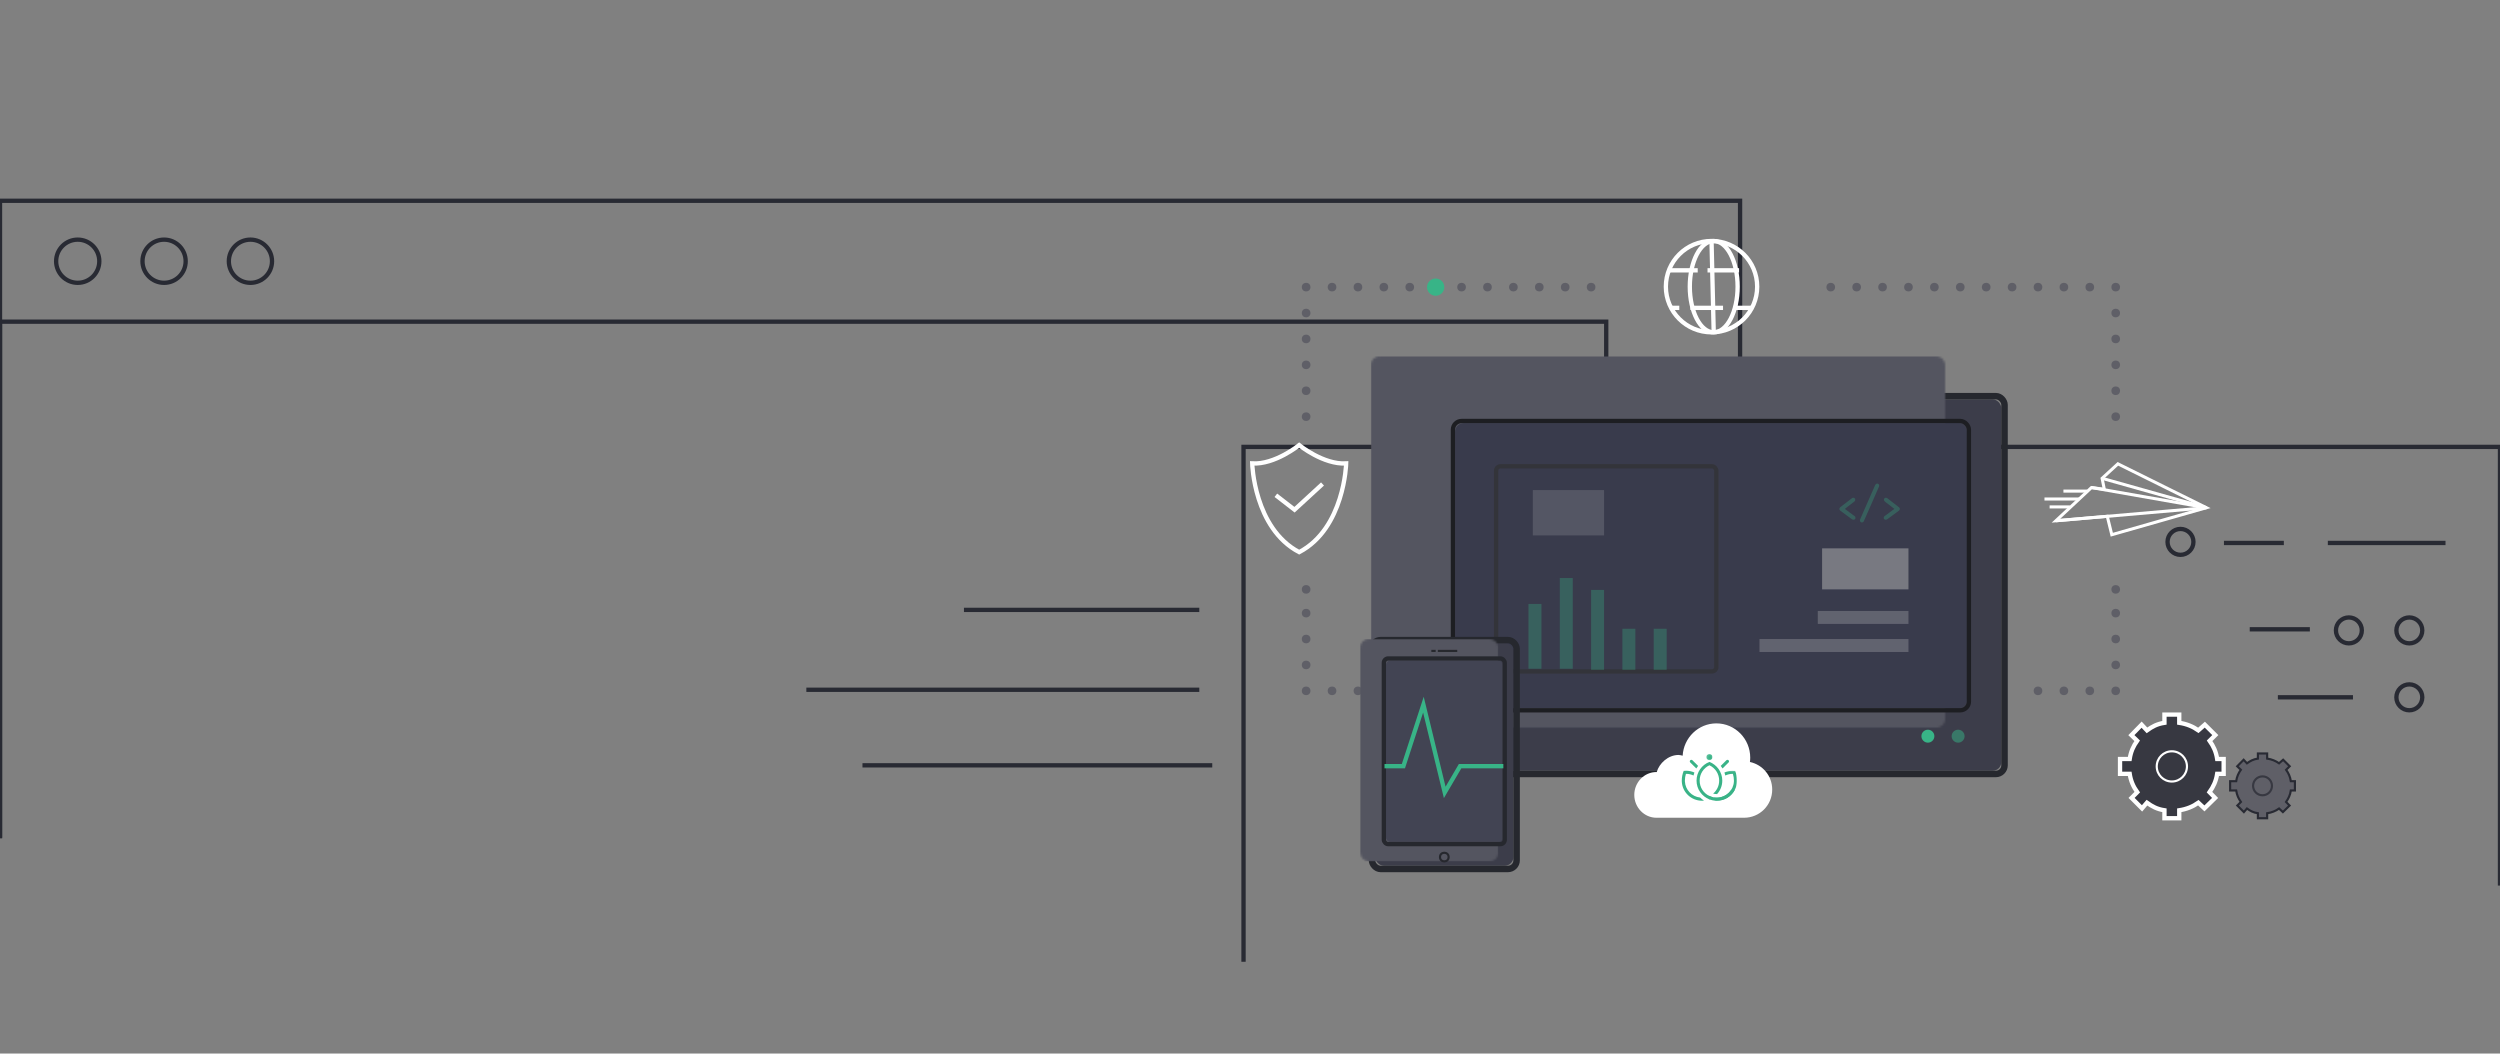 <?xml version="1.0" encoding="UTF-8" standalone="no"?>
<svg width="1158px" height="488px" viewBox="0 0 1158 488" version="1.1" xmlns="http://www.w3.org/2000/svg" xmlns:xlink="http://www.w3.org/1999/xlink">
    <rect x="0" y="0" width="1158" height="488" fill="#808080" stroke="none"/>
    <!-- Generator: sketchtool 47 (45396) - http://www.bohemiancoding.com/sketch -->
    <title>E2A026BC-DA6D-4059-8961-7B968D766EC9</title>
    <desc>Created with sketchtool.</desc>
    <defs>
        <rect id="path-1" x="0" y="0" width="266" height="172" rx="4"></rect>
        <rect id="path-3" x="13" y="11" width="237" height="132" rx="4"></rect>
        <polygon id="path-4" points="11.087 13.908 0.213 13.908 0.213 0.013 11.087 0.013 11.087 13.908"></polygon>
        <polygon id="path-6" points="0.154 0.097 3.041 0.097 3.041 2.964 0.154 2.964 0.154 0.097"></polygon>
        <rect id="path-8" x="0" y="0" width="64" height="103" rx="4"></rect>
        <rect id="path-10" x="5" y="8" width="54" height="84" rx="2"></rect>
    </defs>
    <g id="Symbols" stroke="none" stroke-width="1" fill="none" fill-rule="evenodd">
        <g id="PT/1/PIC1">
            <g id="Group-18">
                <g id="Group-20" transform="translate(0, 93)">
                    <polyline id="Rectangle-15" stroke="#282A33" stroke-width="2" points="-5.68434189e-14 295.326 -5.68434189e-14 0 806 0 806 113.925"></polyline>
                    <polyline id="Rectangle-15-Copy" stroke="#282A33" stroke-width="2" points="0 295 0 56 744 56 744 112.948"></polyline>
                    <polyline id="Rectangle-15-Copy-2" stroke="#282A33" stroke-width="2" points="576 352.492 576 114 1158 114 1158 317.203"></polyline>
                    <circle id="Oval-2" stroke="#282A33" stroke-width="2" cx="36" cy="28" r="10"></circle>
                    <circle id="Oval-2-Copy" stroke="#282A33" stroke-width="2" cx="76" cy="28" r="10"></circle>
                    <circle id="Oval-2-Copy-2" stroke="#282A33" stroke-width="2" cx="116" cy="28" r="10"></circle>
                    <path d="M399.497,261.5 L561.518,261.5 L399.497,261.5 Z M446.5,189.5 L555.518,189.5 L446.5,189.5 Z M373.5,226.5 L555.518,226.5 L373.5,226.5 Z" id="Line-2-Copy-2" stroke="#282A33" stroke-width="2" stroke-linecap="square"></path>
                    <path d="M1055.107,230 L1089.897,230 L1055.107,230 Z M1078.25,158.5 L1132.759,158.5 L1078.25,158.5 Z M1030.127,158.5 L1057.877,158.5 L1030.127,158.5 Z M1010,164 C1006.686,164 1004,161.314 1004,158 C1004,154.686 1006.686,152 1010,152 C1013.314,152 1016,154.686 1016,158 C1016,161.314 1013.314,164 1010,164 Z M1088,205 C1084.686,205 1082,202.314 1082,199 C1082,195.686 1084.686,193 1088,193 C1091.314,193 1094,195.686 1094,199 C1094,202.314 1091.314,205 1088,205 Z M1116,205 C1112.686,205 1110,202.314 1110,199 C1110,195.686 1112.686,193 1116,193 C1119.314,193 1122,195.686 1122,199 C1122,202.314 1119.314,205 1116,205 Z M1116,236 C1112.686,236 1110,233.314 1110,230 C1110,226.686 1112.686,224 1116,224 C1119.314,224 1122,226.686 1122,230 C1122,233.314 1119.314,236 1116,236 Z M1042.076,198.5 L1069.926,198.5 L1042.076,198.5 Z" id="Line-2-Copy-3" stroke="#282A33" stroke-width="2" stroke-linecap="square"></path>
                    <g id="Group-17" transform="translate(580, 18)">
                        <g id="Group-16">
                            <g id="Group-19" transform="translate(23, 18)">
                                <circle id="Oval" fill="#5F5F67" cx="38" cy="191" r="2"></circle>
                                <circle id="Oval-Copy" fill="#5F5F67" cx="26" cy="191" r="2"></circle>
                                <circle id="Oval-Copy-2" fill="#5F5F67" cx="14" cy="191" r="2"></circle>
                                <circle id="Oval-Copy-3" fill="#5F5F67" cx="2" cy="191" r="2"></circle>
                                <circle id="Oval-Copy-4" fill="#5F5F67" cx="2" cy="179" r="2"></circle>
                                <circle id="Oval-Copy-5" fill="#5F5F67" cx="2" cy="167" r="2"></circle>
                                <circle id="Oval-Copy-6" fill="#5F5F67" cx="2" cy="155" r="2"></circle>
                                <circle id="Oval-Copy-7" fill="#5F5F67" cx="2" cy="144" r="2"></circle>
                                <circle id="Oval-Copy-8" fill="#5F5F67" cx="2" cy="64" r="2"></circle>
                                <circle id="Oval-Copy-9" fill="#5F5F67" cx="2" cy="52" r="2"></circle>
                                <circle id="Oval-Copy-10" fill="#5F5F67" cx="2" cy="40" r="2"></circle>
                                <circle id="Oval-Copy-11" fill="#5F5F67" cx="2" cy="28" r="2"></circle>
                                <circle id="Oval-Copy-12" fill="#5F5F67" cx="2" cy="16" r="2"></circle>
                                <circle id="Oval-Copy-13" fill="#5F5F67" cx="2" cy="4" r="2"></circle>
                                <circle id="Oval-Copy-14" fill="#5F5F67" cx="14" cy="4" r="2"></circle>
                                <circle id="Oval-Copy-15" fill="#5F5F67" cx="26" cy="4" r="2"></circle>
                                <circle id="Oval-Copy-16" fill="#5F5F67" cx="38" cy="4" r="2"></circle>
                                <circle id="Oval-Copy-17" fill="#5F5F67" cx="50" cy="4" r="2"></circle>
                                <circle id="Oval-Copy-18" fill="#38B487" cx="62" cy="4" r="4"></circle>
                                <circle id="Oval-Copy-19" fill="#5F5F67" cx="74" cy="4" r="2"></circle>
                                <circle id="Oval-Copy-20" fill="#5F5F67" cx="86" cy="4" r="2"></circle>
                                <circle id="Oval-Copy-21" fill="#5F5F67" cx="98" cy="4" r="2"></circle>
                                <circle id="Oval-Copy-22" fill="#5F5F67" cx="110" cy="4" r="2"></circle>
                                <circle id="Oval-Copy-23" fill="#5F5F67" cx="122" cy="4" r="2"></circle>
                                <circle id="Oval-Copy-24" fill="#5F5F67" cx="134" cy="4" r="2"></circle>
                            </g>
                            <g id="Group-19" transform="translate(334, 115.5) scale(-1, 1) translate(-334, -115.5) translate(266, 20)" fill="#5F5F67">
                                <circle id="Oval" cx="38" cy="189" r="2"></circle>
                                <circle id="Oval-Copy" cx="26" cy="189" r="2"></circle>
                                <circle id="Oval-Copy-2" cx="14" cy="189" r="2"></circle>
                                <circle id="Oval-Copy-3" cx="2" cy="189" r="2"></circle>
                                <circle id="Oval-Copy-4" cx="2" cy="177" r="2"></circle>
                                <circle id="Oval-Copy-5" cx="2" cy="165" r="2"></circle>
                                <circle id="Oval-Copy-6" cx="2" cy="153" r="2"></circle>
                                <circle id="Oval-Copy-7" cx="2" cy="142" r="2"></circle>
                                <circle id="Oval-Copy-8" cx="2" cy="62" r="2"></circle>
                                <circle id="Oval-Copy-9" cx="2" cy="50" r="2"></circle>
                                <circle id="Oval-Copy-10" cx="2" cy="38" r="2"></circle>
                                <circle id="Oval-Copy-11" cx="2" cy="26" r="2"></circle>
                                <circle id="Oval-Copy-12" cx="2" cy="14" r="2"></circle>
                                <circle id="Oval-Copy-13" cx="2" cy="2" r="2"></circle>
                                <circle id="Oval-Copy-14" cx="14" cy="2" r="2"></circle>
                                <circle id="Oval-Copy-15" cx="26" cy="2" r="2"></circle>
                                <circle id="Oval-Copy-16" cx="38" cy="2" r="2"></circle>
                                <circle id="Oval-Copy-17" cx="50" cy="2" r="2"></circle>
                                <circle id="Oval-Copy-18" cx="62" cy="2" r="2"></circle>
                                <circle id="Oval-Copy-19" cx="74" cy="2" r="2"></circle>
                                <circle id="Oval-Copy-20" cx="86" cy="2" r="2"></circle>
                                <circle id="Oval-Copy-21" cx="98" cy="2" r="2"></circle>
                                <circle id="Oval-Copy-22" cx="110" cy="2" r="2"></circle>
                                <circle id="Oval-Copy-23" cx="122" cy="2" r="2"></circle>
                                <circle id="Oval-Copy-24" cx="134" cy="2" r="2"></circle>
                            </g>
                            <g id="Page-1" transform="translate(0, 95)" stroke="#FFFFFF" stroke-width="2">
                                <path d="M21.782,0.185 C21.782,0.185 10.532,9.306 0.018,8.665 C0.018,8.665 0.791,38.712 21.782,49.756 C42.772,38.712 43.546,8.665 43.546,8.665 C33.032,9.306 21.782,0.185 21.782,0.185 Z" id="Stroke-3"></path>
                                <polyline id="Stroke-5" points="10.978 23.409 19.621 30.1 32.586 18.181"></polyline>
                            </g>
                            <g id="Page-1" transform="translate(191, 0)" stroke="#FFFFFF" stroke-width="2">
                                <path d="M42.926,21.777 C42.926,33.457 33.457,42.926 21.777,42.926 C10.097,42.926 0.629,33.457 0.629,21.777 C0.629,10.097 10.097,0.628 21.777,0.628 C33.457,0.628 42.926,10.097 42.926,21.777 Z" id="Stroke-1"></path>
                                <path d="M2.026,14.217 L15.382,14.217" id="Stroke-3"></path>
                                <path d="M19.921,14.217 L34.534,14.217" id="Stroke-5"></path>
                                <path d="M3.048,31.598 L6.848,31.598" id="Stroke-7"></path>
                                <path d="M11.999,31.598 L27.114,31.598" id="Stroke-9"></path>
                                <path d="M32.627,31.598 L40.198,31.598" id="Stroke-11"></path>
                                <path d="M33.867,21.777 C33.867,33.457 28.909,42.926 22.793,42.926 C16.678,42.926 11.72,33.457 11.72,21.777 C11.72,10.097 16.678,0.628 22.793,0.628 C28.909,0.628 33.867,10.097 33.867,21.777 Z" id="Stroke-13"></path>
                                <path d="M21.777,0.629 L22.794,42.925" id="Stroke-15"></path>
                            </g>
                            <g id="Page-1" transform="translate(367, 103)" stroke-width="1.417" stroke="#FFFFFF">
                                <polygon id="Stroke-1" points="34.009 0.85 26.696 7.567 27.723 12.672 21.769 11.831 5.305 27.213 29.085 25.152 31.179 33.674 75 21.17"></polygon>
                                <path d="M5.305,27.213 L75,21.17" id="Stroke-3"></path>
                                <path d="M21.768,11.83 L75,21.171" id="Stroke-4"></path>
                                <path d="M26.696,7.567 L75,21.17" id="Stroke-5"></path>
                                <path d="M8.781,13.479 L19.756,13.479" id="Stroke-6"></path>
                                <g id="Group-11" transform="translate(0, 16.141)">
                                    <path d="M0,1 L16.084,1" id="Stroke-7"></path>
                                    <path d="M2.378,4.663 L11.769,4.663" id="Stroke-9"></path>
                                </g>
                            </g>
                            <g id="Group-22" transform="translate(81, 74)">
                                <g id="Rectangle-19">
                                    <mask id="mask-2" fill="white">
                                        <use xlink:href="#path-1"></use>
                                    </mask>
                                    <g id="Mask">
                                        <use fill="#3C3D4A" fill-rule="evenodd" xlink:href="#path-1"></use>
                                        <rect stroke="#26282E" stroke-width="3" x="-1.5" y="-1.5" width="269" height="175" rx="4"></rect>
                                    </g>
                                    <rect fill="#545560" mask="url(#mask-2)" x="-26" y="-20" width="271" height="184" rx="2"></rect>
                                </g>
                                <circle id="Oval-5" fill="#38B487" cx="232" cy="156" r="3"></circle>
                                <circle id="Oval-5-Copy" fill="#38B487" opacity="0.496" cx="246" cy="156" r="3"></circle>
                                <g id="Rectangle-19">
                                    <use fill="#393B4C" fill-rule="evenodd" xlink:href="#path-3"></use>
                                    <rect stroke="#1D1E22" stroke-width="2" x="12" y="10" width="239" height="134" rx="4"></rect>
                                </g>
                                <rect id="Rectangle-26" stroke="#33343A" stroke-width="2" x="32" y="31" width="102" height="95" rx="2"></rect>
                                <g id="Group-13" transform="translate(16, 42)">
                                    <rect id="Rectangle-21" fill="#98989D" opacity="0.665" x="167" y="27" width="40" height="19"></rect>
                                    <rect id="Rectangle-21-Copy" fill="#98989D" opacity="0.293" x="33" y="0" width="33" height="21"></rect>
                                    <path d="M37,52.75 L37,82.75 L31,82.75 L31,52.75 L37,52.75 Z M51.5,40.75 L51.5,82.75 L45.5,82.75 L45.5,40.75 L51.5,40.75 Z M66,46.25 L66,83.25 L60,83.25 L60,46.25 L66,46.25 Z M80.5,64.25 L80.5,83.25 L74.5,83.25 L74.5,64.25 L80.5,64.25 Z M95,64.25 L95,83.25 L89,83.25 L89,64.25 L95,64.25 Z" id="Combined-Shape" fill="#38B487" opacity="0.317"></path>
                                    <rect id="Rectangle-22-Copy-3" fill="#98989D" opacity="0.432" x="165" y="56" width="42" height="6"></rect>
                                    <rect id="Rectangle-22-Copy-4" fill="#98989D" opacity="0.432" x="138" y="69" width="69" height="6"></rect>
                                </g>
                                <g id="Page-1" transform="translate(96, 149)">
                                    <path d="M53.569,18.948 C53.65,18.293 53.706,17.63 53.706,16.954 C53.706,8.181 46.689,1.071 38.033,1.071 C29.682,1.071 22.875,7.694 22.405,16.038 C21.8,15.928 21.183,15.692 20.548,15.692 C15.63,15.692 11.517,19.637 10.405,23.607 L10.267,23.607 C4.621,23.607 0,28.372 0,34.195 C0,40.019 4.621,44.784 10.267,44.784 L50.826,44.784 C58.04,44.784 63.888,39.026 63.888,31.718 C63.888,25.362 59.465,20.226 53.569,18.948" id="Combined-Shape" fill="#FFFFFF"></path>
                                    <g id="Group" transform="translate(22, 15)">
                                        <path d="M22.884,16.858 C21.468,19.029 19.01,20.47 16.218,20.47 C14.863,20.47 13.587,20.13 12.47,19.533 L12.47,21.128 C13.618,21.626 14.885,21.903 16.218,21.903 C19.847,21.903 22.994,19.854 24.554,16.858 L22.884,16.858 Z" id="Fill-1" fill="#39B387"></path>
                                        <path d="M8.504,20.422 C4.679,20.005 1.653,16.892 1.454,12.992 C1.449,12.867 1.444,12.727 1.444,12.584 C1.444,11.507 1.605,10.454 1.923,9.442 C1.949,9.442 1.976,9.441 2.003,9.441 C3.233,9.441 4.398,9.721 5.437,10.219 C5.543,9.743 5.678,9.277 5.844,8.826 C4.672,8.302 3.373,8.008 2.003,8.008 C1.624,8.008 1.252,8.033 0.886,8.076 C0.315,9.468 7.6376989e-05,10.989 7.6376989e-05,12.584 C7.6376989e-05,12.746 0.006,12.905 0.012,13.065 L0.012,13.065 C0.264,17.988 4.362,21.903 9.381,21.903 C9.654,21.903 9.921,21.889 10.187,21.867 C10.201,21.842 10.213,21.816 10.227,21.791 C9.608,21.391 9.03,20.933 8.504,20.422" id="Fill-3" fill="#39B387"></path>
                                        <g id="Group-7" transform="translate(14.512, 7.995)">
                                            <mask id="mask-5" fill="white">
                                                <use xlink:href="#path-4"></use>
                                            </mask>
                                            <g id="Clip-6"></g>
                                            <path d="M10.202,0.081 C9.835,0.038 9.463,0.013 9.085,0.013 C7.718,0.013 6.421,0.305 5.251,0.827 C5.415,1.28 5.55,1.745 5.655,2.222 C6.693,1.725 7.857,1.446 9.085,1.446 C9.111,1.446 9.138,1.447 9.165,1.447 C9.483,2.459 9.644,3.512 9.644,4.589 C9.644,4.732 9.638,4.873 9.633,5.014 C9.426,9.068 6.137,12.279 2.075,12.464 C2.027,12.466 1.978,12.468 1.929,12.469 C1.889,12.471 1.851,12.473 1.811,12.474 L1.81,12.472 C1.775,12.473 1.741,12.475 1.706,12.475 C1.195,12.475 0.697,12.426 0.213,12.334 C0.396,12.87 0.626,13.385 0.9,13.871 C1.166,13.894 1.434,13.908 1.706,13.908 C6.725,13.908 10.823,9.993 11.075,5.07 L11.076,5.07 C11.082,4.91 11.087,4.751 11.087,4.589 C11.087,2.994 10.773,1.472 10.202,0.081" id="Fill-5" fill="#39B387" mask="url(#mask-5)"></path>
                                        </g>
                                        <path d="M12.803,19.699 C12.802,19.7 12.801,19.701 12.799,19.701 C12.784,19.694 12.769,19.686 12.754,19.678 C12.734,19.668 12.714,19.657 12.695,19.648 C9.992,18.324 8.279,15.622 8.279,12.584 C8.279,9.507 10.035,6.773 12.799,5.468 C15.564,6.773 17.32,9.507 17.32,12.584 C17.32,14.957 16.273,17.124 14.528,18.591 C15.065,18.74 15.632,18.821 16.218,18.821 C16.263,18.821 16.307,18.817 16.352,18.816 C17.85,17.166 18.764,14.982 18.764,12.584 C18.764,8.636 16.29,5.264 12.799,3.907 C9.309,5.264 6.836,8.636 6.836,12.584 C6.836,16.533 9.309,19.905 12.799,21.263 C13.448,21.01 14.062,20.688 14.631,20.306 C13.99,20.176 13.377,19.973 12.803,19.699" id="Fill-8" fill="#39B387"></path>
                                        <path d="M21.673,3.16 C21.391,2.881 20.935,2.881 20.653,3.16 L18.039,5.757 C18.343,6.138 18.621,6.539 18.871,6.957 L21.673,4.174 C21.955,3.894 21.956,3.44 21.673,3.16" id="Fill-10" fill="#39B387"></path>
                                        <path d="M7.56,5.758 L4.945,3.16 C4.664,2.88 4.206,2.88 3.925,3.16 C3.642,3.44 3.643,3.894 3.925,4.174 L6.727,6.957 C6.978,6.54 7.256,6.138 7.56,5.758" id="Fill-12" fill="#39B387"></path>
                                        <g id="Group-16" transform="translate(11.202, 0.156)">
                                            <mask id="mask-7" fill="white">
                                                <use xlink:href="#path-6"></use>
                                            </mask>
                                            <g id="Clip-15"></g>
                                            <path d="M3.041,1.531 C3.041,2.322 2.395,2.964 1.597,2.964 C0.801,2.964 0.154,2.322 0.154,1.531 C0.154,0.739 0.801,0.097 1.597,0.097 C2.395,0.097 3.041,0.739 3.041,1.531" id="Fill-14" fill="#39B387" mask="url(#mask-7)"></path>
                                        </g>
                                    </g>
                                </g>
                                <path d="M198.193,54.168 C198.365,54.399 198.45,54.638 198.45,54.885 C198.45,55.132 198.365,55.336 198.193,55.498 C198.022,55.66 197.804,55.741 197.54,55.741 C197.368,55.741 197.174,55.695 196.956,55.602 C196.566,55.325 196.13,55.008 195.648,54.654 C195.165,54.299 194.675,53.936 194.176,53.566 C193.678,53.196 193.188,52.83 192.705,52.467 C192.222,52.105 191.779,51.785 191.374,51.507 C191.125,51.26 191,51.006 191,50.744 C191,50.435 191.148,50.165 191.444,49.934 L191.969,49.517 C192.242,49.302 192.573,49.047 192.962,48.754 C193.351,48.461 193.76,48.145 194.188,47.805 C194.616,47.466 195.025,47.15 195.414,46.857 C195.803,46.564 196.138,46.305 196.418,46.082 C196.699,45.858 196.87,45.723 196.932,45.677 C197.135,45.6 197.306,45.561 197.446,45.561 C197.711,45.561 197.929,45.646 198.1,45.816 C198.271,45.985 198.357,46.194 198.357,46.44 C198.357,46.703 198.256,46.957 198.053,47.204 C197.789,47.42 197.454,47.682 197.049,47.99 C196.644,48.299 196.224,48.623 195.788,48.962 C195.352,49.302 194.932,49.625 194.527,49.934 C194.122,50.242 193.787,50.505 193.522,50.721 C193.834,50.952 194.196,51.218 194.608,51.519 C195.021,51.82 195.438,52.128 195.858,52.444 C196.278,52.76 196.695,53.069 197.107,53.37 C197.52,53.67 197.882,53.936 198.193,54.168 Z M207.618,39.602 C207.867,39.201 208.17,39 208.528,39 C208.762,39 208.972,39.085 209.159,39.254 C209.346,39.424 209.439,39.648 209.439,39.925 C209.439,40.064 209.4,40.234 209.323,40.434 C208.155,43.134 206.983,45.817 205.808,48.486 C204.632,51.154 203.453,53.838 202.269,56.537 C202.145,56.707 202.004,56.826 201.849,56.896 C201.693,56.965 201.545,57 201.405,57 C201.171,57 200.969,56.915 200.798,56.746 C200.627,56.576 200.541,56.337 200.541,56.028 L200.541,55.878 C200.541,55.824 200.549,55.766 200.564,55.704 C201.732,53.005 202.904,50.321 204.079,47.653 C205.255,44.985 206.434,42.301 207.618,39.602 Z M211.807,54.168 C212.118,53.936 212.48,53.67 212.893,53.37 C213.305,53.069 213.722,52.76 214.142,52.444 C214.562,52.128 214.979,51.82 215.392,51.519 C215.804,51.218 216.166,50.952 216.478,50.721 C216.213,50.505 215.878,50.242 215.473,49.934 C215.068,49.625 214.648,49.302 214.212,48.962 C213.776,48.623 213.356,48.299 212.951,47.99 C212.546,47.682 212.211,47.42 211.947,47.204 C211.744,46.957 211.643,46.703 211.643,46.44 C211.643,46.194 211.729,45.985 211.9,45.816 C212.071,45.646 212.289,45.561 212.554,45.561 C212.694,45.561 212.865,45.6 213.068,45.677 C213.146,45.723 213.321,45.858 213.593,46.082 C213.866,46.305 214.197,46.564 214.586,46.857 C214.975,47.15 215.384,47.466 215.812,47.805 C216.24,48.145 216.649,48.461 217.038,48.754 C217.427,49.047 217.758,49.302 218.031,49.517 L218.556,49.934 C218.852,50.165 219,50.435 219,50.744 C219,51.006 218.875,51.26 218.626,51.507 C218.237,51.785 217.797,52.105 217.307,52.467 C216.816,52.83 216.322,53.196 215.824,53.566 C215.325,53.936 214.835,54.299 214.352,54.654 C213.87,55.008 213.434,55.325 213.044,55.602 C212.842,55.695 212.647,55.741 212.46,55.741 C212.196,55.741 211.978,55.66 211.807,55.498 C211.635,55.336 211.55,55.132 211.55,54.885 C211.55,54.638 211.635,54.399 211.807,54.168 Z" id="Combined-Shape" fill-opacity="0.3" fill="#38B487"></path>
                            </g>
                            <g id="Group-23" transform="translate(57, 187)">
                                <g id="Rectangle-7">
                                    <mask id="mask-9" fill="white">
                                        <use xlink:href="#path-8"></use>
                                    </mask>
                                    <g id="Mask">
                                        <use fill="#3C3D4A" fill-rule="evenodd" xlink:href="#path-8"></use>
                                        <rect stroke="#26282E" stroke-width="3" x="-1.5" y="-1.5" width="67" height="106" rx="4"></rect>
                                    </g>
                                    <rect fill="#545560" mask="url(#mask-9)" x="-7" y="-2" width="64" height="103" rx="2"></rect>
                                </g>
                                <g id="Rectangle-7">
                                    <use fill="#424453" fill-rule="evenodd" xlink:href="#path-10"></use>
                                    <rect stroke="#26282E" stroke-width="2" x="4" y="7" width="56" height="86" rx="2"></rect>
                                </g>
                                <path d="M29.5,4 L29,4 L29,3 L29.5,3 L37.5,3 L38,3 L38,4 L37.5,4 L29.5,4 Z M26.5,4 L26,4 L26,3 L26.5,3 L27.5,3 L28,3 L28,4 L27.5,4 L26.5,4 Z" id="Combined-Shape" fill="#26282E"></path>
                                <circle id="Oval-4" stroke="#26282E" cx="32" cy="99" r="2"></circle>
                                <polyline id="Path-2" stroke="#38B487" stroke-width="2" points="4.3 56.896 13.055 56.896 22.325 28.404 32.199 69.048 39.312 56.896 59.351 56.896"></polyline>
                            </g>
                        </g>
                        <g id="Page-1" transform="translate(402, 220)">
                            <path d="M48,27.429 L48,20.571 L44.997,20.571 C44.472,17.143 43.251,14.601 41.489,12.123 L44.129,9.501 L39.279,4.659 L36.274,7.303 C33.797,5.539 30.857,4.323 27.429,3.799 L27.429,0 L20.571,0 L20.571,3.799 C17.143,4.323 14.937,5.542 12.459,7.306 L10.005,4.666 L5.247,9.514 L7.932,12.123 C6.17,14.601 4.995,17.143 4.471,20.571 L0,20.571 L0,27.429 L4.471,27.429 C4.995,30.857 6.216,33.461 7.978,35.937 L5.338,38.592 L10.188,43.449 L12.459,40.812 C14.937,42.576 17.143,43.8 20.571,44.325 L20.571,48 L27.429,48 L27.429,44.325 C30.857,43.8 33.797,42.579 36.274,40.817 L39.096,43.455 L44.037,38.607 L41.443,35.937 C43.207,33.461 44.472,30.857 44.997,27.429 L48,27.429 Z" id="Fill-1" fill="#373841"></path>
                            <path d="M48,27.429 L48,20.571 L44.997,20.571 C44.472,17.143 43.251,14.601 41.489,12.123 L44.129,9.501 L39.279,4.659 L36.274,7.303 C33.797,5.539 30.857,4.323 27.429,3.799 L27.429,0 L20.571,0 L20.571,3.799 C17.143,4.323 14.937,5.542 12.459,7.306 L10.005,4.666 L5.247,9.514 L7.932,12.123 C6.17,14.601 4.995,17.143 4.471,20.571 L0,20.571 L0,27.429 L4.471,27.429 C4.995,30.857 6.216,33.461 7.978,35.937 L5.338,38.592 L10.188,43.449 L12.459,40.812 C14.937,42.576 17.143,43.8 20.571,44.325 L20.571,48 L27.429,48 L27.429,44.325 C30.857,43.8 33.797,42.579 36.274,40.817 L39.096,43.455 L44.037,38.607 L41.443,35.937 C43.207,33.461 44.472,30.857 44.997,27.429 L48,27.429 Z" id="Stroke-3" stroke="#FFFFFF" stroke-width="2"></path>
                            <path d="M31,24 C31,27.866 27.866,31 24,31 C20.134,31 17,27.866 17,24 C17,20.134 20.134,17 24,17 C27.866,17 31,20.134 31,24 Z" id="Stroke-5" stroke="#FFFFFF"></path>
                        </g>
                        <g id="Page-1-Copy" transform="translate(453, 238)">
                            <path d="M30,17.143 L30,12.857 L28.123,12.857 C27.795,10.714 27.032,9.125 25.931,7.577 L27.581,5.938 L24.55,2.912 L22.671,4.564 C21.123,3.462 19.286,2.702 17.143,2.374 L17.143,0 L12.857,0 L12.857,2.374 C10.714,2.702 9.335,3.464 7.787,4.566 L6.253,2.916 L3.28,5.946 L4.957,7.577 C3.856,9.125 3.122,10.714 2.794,12.857 L0,12.857 L0,17.143 L2.794,17.143 C3.122,19.286 3.885,20.913 4.986,22.46 L3.336,24.12 L6.367,27.155 L7.787,25.508 C9.335,26.61 10.714,27.375 12.857,27.703 L12.857,30 L17.143,30 L17.143,27.703 C19.286,27.375 21.123,26.612 22.671,25.511 L24.435,27.16 L27.523,24.13 L25.902,22.46 C27.004,20.913 27.795,19.286 28.123,17.143 L30,17.143 Z" id="Fill-1" fill="#5F5F67"></path>
                            <path d="M30,17.143 L30,12.857 L28.123,12.857 C27.795,10.714 27.032,9.125 25.931,7.577 L27.581,5.938 L24.55,2.912 L22.671,4.564 C21.123,3.462 19.286,2.702 17.143,2.374 L17.143,0 L12.857,0 L12.857,2.374 C10.714,2.702 9.335,3.464 7.787,4.566 L6.253,2.916 L3.28,5.946 L4.957,7.577 C3.856,9.125 3.122,10.714 2.794,12.857 L0,12.857 L0,17.143 L2.794,17.143 C3.122,19.286 3.885,20.913 4.986,22.46 L3.336,24.12 L6.367,27.155 L7.787,25.508 C9.335,26.61 10.714,27.375 12.857,27.703 L12.857,30 L17.143,30 L17.143,27.703 C19.286,27.375 21.123,26.612 22.671,25.511 L24.435,27.16 L27.523,24.13 L25.902,22.46 C27.004,20.913 27.795,19.286 28.123,17.143 L30,17.143 Z" id="Stroke-3" stroke="#282A33"></path>
                            <path d="M19.375,15 C19.375,17.416 17.416,19.375 15,19.375 C12.584,19.375 10.625,17.416 10.625,15 C10.625,12.584 12.584,10.625 15,10.625 C17.416,10.625 19.375,12.584 19.375,15 Z" id="Stroke-5" stroke="#373841"></path>
                        </g>
                    </g>
                </g>
            </g>
        </g>
    </g>
</svg>